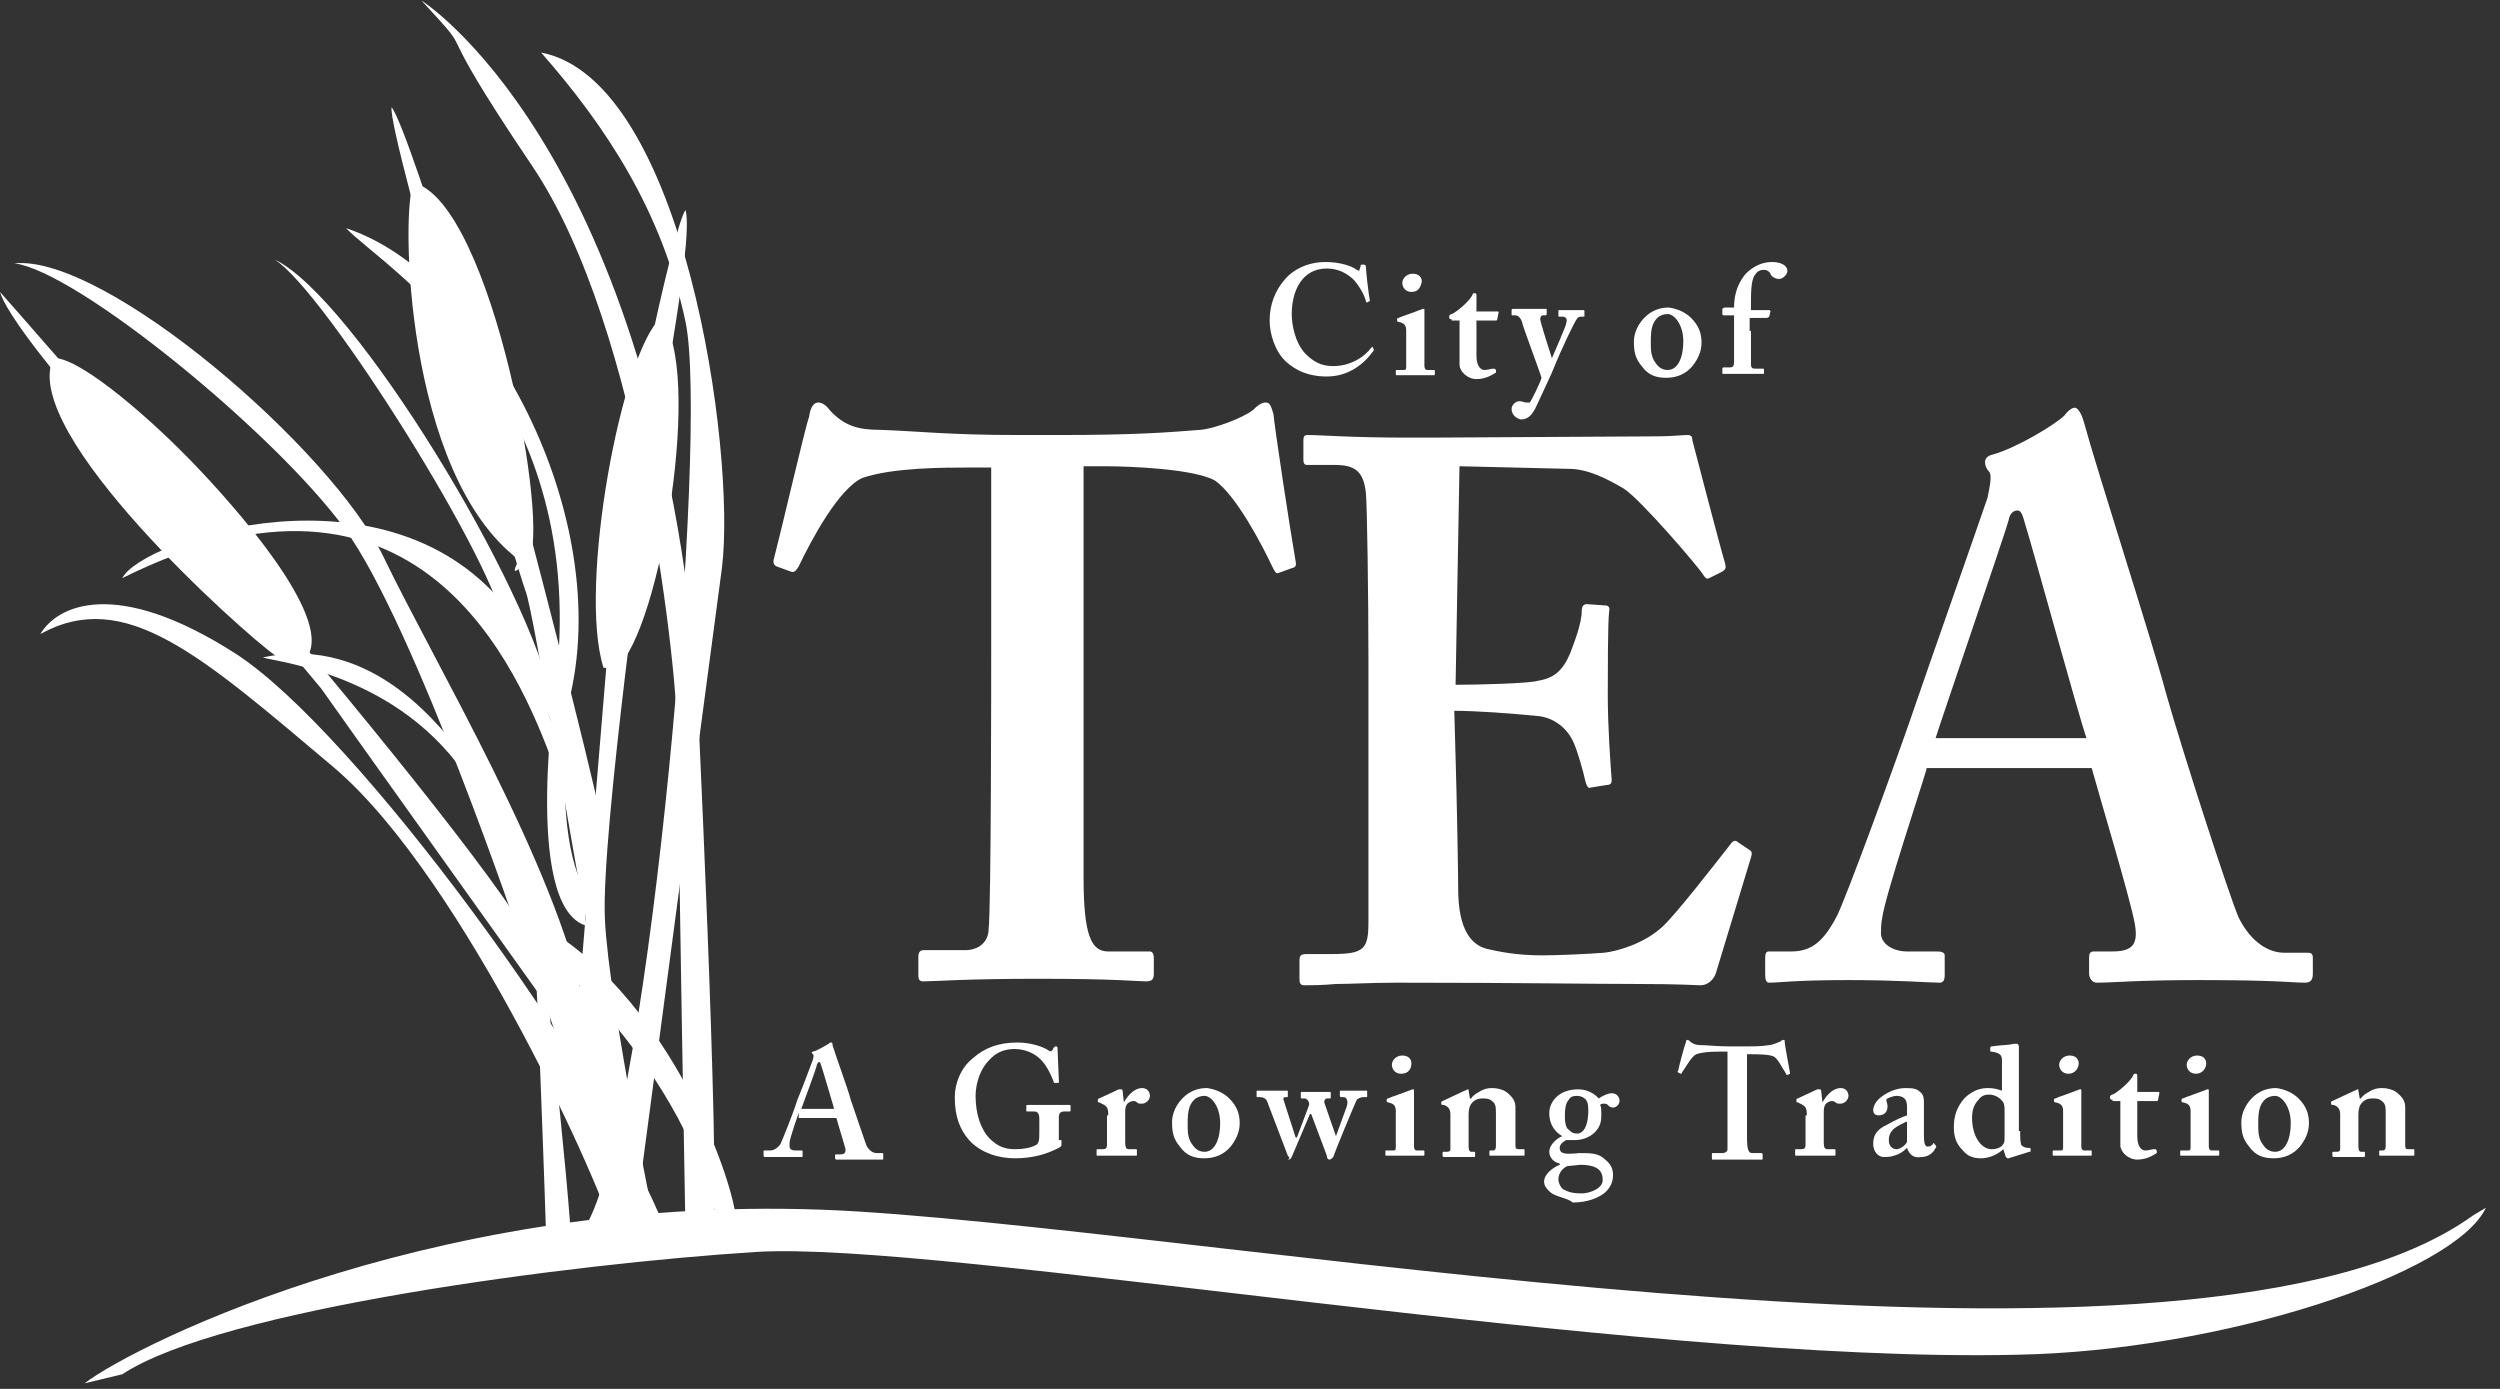 <svg width="171" height="95" viewBox="0 0 171 95" fill="none" xmlns="http://www.w3.org/2000/svg">
<rect x="0" y="0" width="171" height="95" fill="#333333" stroke="none"/>
<path d="M43.242 85.011L49.382 38.831C50.36 30.912 46.801 5.465 37.014 3.596C41.462 8.668 45.289 14.452 46.89 22.015C48.492 29.578 44.488 75.579 40.217 83.587L40.128 84.477L43.242 85.011Z" fill="white"/>
<path d="M28.83 0.037C28.83 0.037 44.223 9.736 47.604 45.505C47.604 45.505 49.295 80.295 48.761 83.943L46.892 84.477C46.892 84.477 46.359 55.114 46.359 50.665C46.359 46.217 43.956 22.549 36.393 11.338C28.83 0.126 33.101 4.664 28.83 0.037Z" fill="white"/>
<path d="M38.883 48.085C42.175 35.361 33.188 18.723 23.668 15.608C26.337 18.367 40.129 26.464 38.082 46.217C38.082 46.217 35.68 61.877 40.04 63.3V60.898C38.972 59.207 38.171 55.114 38.883 48.085Z" fill="white"/>
<path d="M18.773 17.744C24.201 20.324 36.302 40.255 37.815 48.085L37.726 49.331L34.433 42.924C34.344 39.276 22.244 19.879 18.773 17.744Z" fill="white"/>
<path d="M0.977 18.011C7.205 17.388 22.687 30.734 26.246 38.119C29.805 45.505 37.991 59.118 39.949 68.728L35.678 64.457C35.678 64.457 28.381 42.746 23.577 36.162C18.772 29.578 5.247 18.544 0.977 18.011Z" fill="white"/>
<path d="M8.365 39.543C9.611 36.963 26.695 31.09 34.88 41.857L37.728 49.42L37.906 52.445C35.414 45.594 28.563 29.489 8.365 39.543Z" fill="white"/>
<path d="M2.76 43.369C3.916 41.412 7.92 39.454 16.106 44.704C24.292 49.954 41.287 73.266 45.558 84.21L41.999 84.566C41.643 82.252 31.855 60.097 22.78 52.445C13.704 44.793 8.543 40.166 2.76 43.369Z" fill="white"/>
<path d="M28.294 12.494C27.404 14.273 27.671 32.425 35.501 38.297C35.501 38.297 34.522 39.988 36.124 38.297C37.725 36.607 33.721 13.918 28.294 12.494Z" fill="white"/>
<path d="M45.2 21.748C42.531 24.061 39.506 40.166 41.285 45.683H42.175C45.2 43.102 48.136 25.04 45.2 21.748Z" fill="white"/>
<path d="M3.647 24.506C5.16 24.328 9.608 27.976 12.99 31.446C16.371 34.916 22.599 42.123 21.087 44.793C21.087 44.793 20.82 46.127 18.773 44.793C16.727 43.369 1.245 29.578 3.647 24.506Z" fill="white"/>
<path d="M37.014 68.194V65.524C33.367 57.694 0 19.968 0 19.968C0.623 22.104 6.406 28.688 7.563 29.933C8.72 31.179 21.532 46.572 21.977 47.106C22.333 47.64 37.014 68.194 37.014 68.194Z" fill="white"/>
<path d="M31.764 51.733C30.43 50.221 25.714 43.28 17.973 44.971C19.129 45.327 28.116 46.217 32.654 54.314C37.192 62.41 31.764 51.733 31.764 51.733Z" fill="white"/>
<path d="M37.371 85.01C37.371 85.01 36.66 62.855 36.215 59.741L36.482 59.563C36.749 61.343 39.062 82.341 39.062 85.099H37.371V85.01Z" fill="white"/>
<path d="M39.06 74.689L42.531 32.87C42.531 32.87 46.001 15.52 46.891 14.363C47.513 16.587 44.666 30.557 44.488 32.425C44.31 34.294 41.107 56.983 41.374 62.855C41.641 68.728 45.111 85.367 45.111 85.367C45.111 85.367 40.84 86.345 41.107 84.833C41.374 83.409 42.531 80.829 42.531 80.829L39.06 74.689Z" fill="white"/>
<path d="M26.783 7.333C26.516 9.202 35.503 39.276 35.948 40.433C36.482 41.59 39.774 62.054 40.13 62.944C40.486 63.745 41.108 56.004 41.108 56.004C40.397 52.356 35.859 34.827 35.503 33.76C35.147 32.692 28.118 9.024 26.783 7.333Z" fill="white"/>
<path d="M5.785 94.62C9.255 91.951 30.877 81.096 58.816 82.875C86.754 84.655 150.373 96.667 169.147 83.142L170.037 82.608C167.902 87.146 151.975 92.396 138.005 92.663C111.757 93.286 64.332 84.833 51.697 85.634C39.063 86.434 15.128 89.549 8.366 93.998L5.785 94.62Z" fill="white"/>
<path d="M50.362 84.032C50.718 81.808 45.38 66.147 34.613 62.144V63.033C35.681 63.478 47.426 72.91 49.294 84.833" fill="white"/>
<path d="M41.731 83.854C41.731 83.854 37.994 69.707 37.016 68.105C35.948 66.503 37.016 63.745 37.016 63.745C37.016 63.745 39.24 67.215 39.418 67.66C39.596 68.105 42.532 80.829 42.532 80.829L41.731 83.854Z" fill="white"/>
<path d="M67.62 31.98H66.197C64.595 31.98 61.036 31.98 58.99 32.692C57.388 33.404 55.52 36.874 54.63 38.742C54.452 39.009 54.363 39.187 54.096 39.098L53.117 38.742C52.939 38.653 52.85 38.475 52.939 38.209C53.473 36.162 55.075 29.222 55.342 28.51C55.431 27.798 55.697 27.531 55.964 27.531C56.231 27.531 56.498 27.709 56.765 28.065C57.744 29.133 58.723 29.4 60.146 29.4C62.816 29.489 64.862 29.756 69.667 29.756H72.336C77.764 29.756 79.81 29.578 82.124 29.4C83.103 29.311 84.971 28.599 85.683 28.065C86.039 27.709 86.306 27.531 86.573 27.531C86.84 27.531 86.928 27.709 87.106 28.332C87.195 29.311 88.174 35.806 88.619 38.386C88.708 38.742 88.53 38.831 88.441 38.831L87.462 39.187C87.284 39.276 87.195 39.098 87.017 38.742C86.306 37.23 84.526 33.849 83.103 32.87C81.679 32.069 77.319 31.891 75.539 31.891H74.116V60.008C74.116 64.012 74.65 65.08 75.806 65.08H78.654C78.832 65.08 78.921 65.258 78.921 65.525V66.592C78.921 66.948 78.832 67.126 78.387 67.126C77.853 67.126 76.34 66.948 71.002 66.948C66.019 66.948 63.883 67.126 63.172 67.126C62.905 67.126 62.816 67.037 62.816 66.681V65.436C62.816 65.08 62.994 64.991 63.172 64.991H66.019C66.998 64.991 67.62 64.368 67.62 63.567C67.798 62.232 67.798 46.038 67.798 44.971V31.98H67.62Z" fill="white"/>
<path d="M99.562 51.822C99.651 54.669 99.74 59.83 99.74 60.809C99.74 63.567 100.63 64.635 101.697 64.902C102.498 65.08 103.655 65.347 105.524 65.347C106.413 65.347 108.638 65.257 109.705 65.168C110.595 65.08 112.464 64.546 113.709 63.389C114.599 62.588 117.357 59.029 118.336 57.783C118.514 57.517 118.692 57.428 118.87 57.605L119.671 58.139C119.849 58.228 119.849 58.406 119.76 58.673L117.357 66.592C117.18 67.037 116.824 67.393 116.29 67.393C116.023 67.393 114.955 67.304 111.93 67.304C108.816 67.304 103.744 67.215 95.558 67.215C93.778 67.215 92.444 67.304 91.376 67.304C90.397 67.393 89.686 67.393 89.241 67.393C88.974 67.393 88.885 67.304 88.885 66.948V65.702C88.885 65.347 88.974 65.257 89.419 65.257H91.109C93.334 65.257 93.601 64.902 93.601 63.033V50.398V45.238C93.601 40.878 93.512 34.382 93.423 33.671C93.245 32.247 92.711 31.802 91.287 31.802H89.419C89.241 31.802 89.152 31.713 89.152 31.446V30.111C89.152 29.845 89.241 29.756 89.419 29.756C90.486 29.756 92.266 29.934 96.359 29.934H97.782C99.918 29.934 111.307 29.845 113.442 29.845C114.243 29.845 115.133 29.756 115.4 29.756C115.667 29.756 115.756 29.845 115.756 30.111C115.934 30.823 117.802 37.941 117.98 38.475C118.069 38.831 118.069 38.92 117.802 39.098L116.913 39.543C116.735 39.632 116.646 39.543 116.468 39.276C116.29 38.92 112.197 34.115 111.04 33.404C109.972 32.781 108.638 32.069 107.303 32.069L99.829 31.891L99.562 46.839C101.075 46.839 104.545 46.75 105.168 46.572C106.235 46.394 106.858 45.95 107.392 44.704C107.659 43.992 108.193 42.657 108.193 41.767C108.193 41.412 108.371 41.323 108.549 41.323L109.794 41.412C109.972 41.412 110.15 41.501 110.061 41.856C109.972 42.657 109.972 46.216 109.972 47.551C109.972 49.687 110.15 52.178 110.239 53.335C110.239 53.602 110.15 53.691 109.883 53.691L108.816 53.868C108.638 53.957 108.549 53.779 108.46 53.513C108.282 52.712 107.926 51.466 107.659 50.843C107.214 49.776 106.235 49.064 105.168 48.975C103.388 48.797 100.986 48.619 99.473 48.619L99.562 51.822Z" fill="white"/>
<path d="M131.771 52.623C131.416 53.868 128.924 61.342 128.746 62.766C128.657 63.211 128.657 63.567 128.657 63.834C128.657 64.546 129.458 65.079 130.437 65.079H132.483C132.839 65.079 133.017 65.168 133.017 65.346V66.681C133.017 67.037 132.928 67.215 132.661 67.215C131.949 67.215 129.903 67.037 126.433 67.037C122.785 67.037 121.717 67.215 121.005 67.215C120.738 67.215 120.738 66.859 120.738 66.503V65.524C120.738 65.168 120.827 65.079 121.005 65.079H122.518C123.941 65.079 124.742 64.368 125.632 62.677C126.166 61.698 129.636 52.267 131.149 47.818C131.505 46.75 135.508 35.361 135.953 34.026C136.042 33.492 136.309 32.514 136.042 32.247C135.864 32.069 135.775 31.802 135.775 31.624C135.775 31.446 135.864 31.179 136.309 31.09C137.911 30.645 140.58 29.044 141.203 28.421C141.47 28.065 141.737 27.887 141.915 27.887C142.182 27.887 142.449 28.51 142.538 28.866C143.427 32.158 147.253 43.992 148.143 47.373C149.3 51.466 152.503 61.342 153.126 62.766C154.016 64.546 155.261 65.168 156.24 65.168H157.842C158.109 65.168 158.198 65.257 158.198 65.524V66.592C158.198 66.948 158.109 67.215 157.664 67.215C156.774 67.215 155.795 67.037 150.368 67.037C146.186 67.037 144.584 67.215 143.427 67.215C143.072 67.215 142.894 66.859 142.894 66.592V65.524C142.894 65.168 142.983 65.079 143.25 65.079H144.495C145.919 65.079 146.275 64.546 146.008 63.122C145.652 61.253 143.605 54.491 143.072 52.534H131.771V52.623ZM142.716 50.487C142.182 48.975 138.89 36.963 138.534 35.895C138.356 35.272 138.267 34.916 138 34.916C137.733 34.916 137.466 35.094 137.377 35.628C137.199 36.34 132.75 49.331 132.394 50.487H142.716Z" fill="white"/>
<path d="M93.962 23.883V23.972C93.339 24.862 92.271 25.752 90.759 25.752C89.424 25.752 88.623 25.307 88.001 24.773C87.2 24.061 86.844 22.815 86.844 21.926C86.844 20.858 87.2 19.879 87.912 19.078C88.445 18.456 89.424 17.922 90.67 17.922C91.648 17.922 92.449 18.189 92.805 18.456C92.983 18.544 92.983 18.544 92.983 18.456L93.072 18.189C93.072 18.1 93.072 18.1 93.25 18.1C93.339 18.1 93.428 18.1 93.428 18.277C93.428 18.456 93.606 20.146 93.695 20.502C93.695 20.591 93.695 20.591 93.695 20.591L93.517 20.68C93.428 20.68 93.428 20.68 93.428 20.591C93.339 20.235 93.072 19.701 92.627 19.167C92.182 18.722 91.559 18.366 90.759 18.366C89.068 18.366 88.356 19.879 88.356 21.481C88.356 22.104 88.534 23.438 89.335 24.239C90.047 24.951 90.67 25.04 91.204 25.04C92.36 25.04 93.339 24.417 93.784 23.794C93.873 23.705 93.873 23.705 93.873 23.705L93.962 23.883Z" fill="white"/>
<path d="M96.184 22.637C96.184 22.282 96.096 22.104 95.651 22.015C95.562 22.015 95.562 21.926 95.562 21.926V21.837C95.562 21.837 95.562 21.748 95.651 21.748C95.829 21.659 96.896 21.303 97.074 21.214C97.163 21.214 97.252 21.125 97.341 21.125C97.43 21.125 97.43 21.125 97.43 21.214C97.43 21.392 97.43 22.104 97.43 22.993V24.15C97.43 24.595 97.43 24.951 97.43 25.04C97.43 25.218 97.519 25.307 97.608 25.307H98.053C98.142 25.307 98.142 25.307 98.142 25.396V25.574C98.142 25.663 98.142 25.663 98.053 25.663C97.964 25.663 97.519 25.663 96.718 25.663C96.096 25.663 95.651 25.663 95.562 25.663C95.473 25.663 95.473 25.663 95.473 25.574V25.396C95.473 25.307 95.473 25.307 95.562 25.307H96.007C96.096 25.307 96.184 25.307 96.184 25.129C96.184 24.773 96.184 24.506 96.184 24.15V22.637ZM96.54 19.968C96.184 19.968 95.918 19.701 95.918 19.345C95.918 19.078 96.184 18.722 96.629 18.722C97.074 18.722 97.252 18.989 97.252 19.256C97.163 19.701 96.985 19.968 96.54 19.968Z" fill="white"/>
<path d="M99.299 21.837C99.21 21.837 99.121 21.837 99.121 21.659C99.121 21.57 99.21 21.481 99.299 21.481C99.566 21.392 100.545 20.591 100.723 20.146C100.723 20.057 100.812 20.057 100.901 20.057C100.99 20.057 100.99 20.146 100.99 20.235V21.303H102.413C102.502 21.303 102.502 21.303 102.502 21.392L102.413 21.837C102.413 21.837 102.413 21.926 102.324 21.926H100.99C100.99 22.371 100.99 22.905 100.99 23.349V24.328C100.99 25.129 101.346 25.307 101.523 25.307C101.79 25.307 101.968 25.218 102.146 25.218C102.235 25.218 102.235 25.218 102.235 25.218L102.324 25.307C102.324 25.396 102.324 25.396 102.324 25.485C102.146 25.574 101.701 25.93 100.99 25.93C100.367 25.93 99.833 25.396 99.833 24.951C99.833 24.595 99.833 23.705 99.833 23.349V21.926H99.299V21.837Z" fill="white"/>
<path d="M103.393 27.976C103.393 27.709 103.66 27.442 103.926 27.442C104.104 27.442 104.282 27.531 104.371 27.531C104.46 27.531 104.549 27.531 104.638 27.531C104.727 27.442 105.35 26.197 105.439 25.841C105.35 25.485 104.104 22.193 104.104 22.015C104.015 21.748 103.837 21.57 103.66 21.57H103.482C103.393 21.57 103.393 21.57 103.393 21.481V21.214C103.393 21.214 103.393 21.125 103.482 21.125C103.571 21.125 103.837 21.125 104.638 21.125C105.261 21.125 105.617 21.125 105.706 21.125C105.795 21.125 105.795 21.125 105.795 21.214V21.481C105.795 21.481 105.795 21.57 105.706 21.57H105.528C105.439 21.57 105.35 21.659 105.35 21.837C105.35 22.015 106.062 24.239 106.151 24.506C106.329 24.061 107.13 22.282 107.13 22.104C107.219 21.837 107.13 21.659 106.863 21.659H106.685C106.596 21.659 106.596 21.659 106.596 21.57V21.303C106.596 21.214 106.596 21.214 106.685 21.214C106.774 21.214 107.041 21.214 107.575 21.214C107.93 21.214 108.197 21.214 108.286 21.214C108.375 21.214 108.375 21.214 108.375 21.303V21.57C108.375 21.659 108.375 21.659 108.286 21.659H108.197C108.108 21.659 107.93 21.659 107.841 21.837C107.663 22.104 106.863 23.705 106.151 25.485C105.617 26.642 105.172 27.62 104.994 27.976C104.816 28.243 104.638 28.688 104.015 28.688C103.66 28.599 103.393 28.332 103.393 27.976Z" fill="white"/>
<path d="M115.673 21.748C116.207 22.282 116.385 22.816 116.385 23.439C116.385 24.061 116.118 24.595 115.762 25.04C115.317 25.574 114.694 25.841 113.982 25.841C113.27 25.841 112.737 25.663 112.292 25.04C111.847 24.506 111.758 24.061 111.758 23.349C111.758 22.816 112.025 22.104 112.648 21.57C113.181 21.125 113.715 21.036 114.16 21.036C114.783 21.125 115.317 21.392 115.673 21.748ZM115.139 23.349C115.139 22.193 114.516 21.481 114.071 21.481C113.804 21.481 113.537 21.57 113.359 21.748C113.003 22.104 112.915 22.549 112.915 23.349C112.915 23.972 112.915 24.417 113.27 24.862C113.448 25.129 113.715 25.307 114.071 25.307C114.783 25.307 115.139 24.417 115.139 23.349Z" fill="white"/>
<path d="M119.766 22.637C119.766 23.527 119.766 24.684 119.766 24.951C119.766 25.129 119.855 25.218 120.033 25.218H120.567C120.656 25.218 120.656 25.218 120.656 25.307V25.485C120.656 25.574 120.656 25.574 120.567 25.574C120.478 25.574 120.122 25.574 119.143 25.574C118.52 25.574 117.987 25.574 117.898 25.574C117.809 25.574 117.809 25.574 117.809 25.485V25.218C117.809 25.218 117.809 25.129 117.898 25.129H118.342C118.52 25.129 118.609 25.04 118.609 24.773V21.57H117.898C117.898 21.57 117.809 21.57 117.809 21.481V21.125C117.809 21.125 117.898 21.036 117.987 21.036H118.609C118.609 19.968 118.965 19.256 119.41 18.722C119.944 18.189 120.567 17.922 121.19 17.922C121.724 17.922 122.257 18.1 122.257 18.544C122.257 18.811 121.902 19.078 121.724 19.078C121.635 19.078 121.457 19.078 121.368 18.989C121.279 18.989 121.101 18.811 121.101 18.722C121.012 18.544 120.834 18.456 120.656 18.456C120.389 18.456 120.211 18.544 120.033 18.811C119.766 19.167 119.766 20.057 119.766 20.858V21.214H121.012C121.101 21.214 121.101 21.303 121.101 21.303L121.012 21.659C121.012 21.659 120.923 21.748 120.834 21.748H119.677V22.637H119.766Z" fill="white"/>
<path d="M54.631 76.113C54.542 76.38 54.008 77.893 54.008 78.16C54.008 78.249 54.008 78.338 54.008 78.427C54.008 78.605 54.186 78.694 54.364 78.694H54.809C54.898 78.694 54.898 78.694 54.898 78.782V79.049C54.898 79.138 54.898 79.138 54.809 79.138C54.631 79.138 54.186 79.138 53.474 79.138C52.673 79.138 52.407 79.138 52.318 79.138C52.228 79.138 52.228 79.049 52.228 78.96V78.782C52.228 78.694 52.228 78.694 52.318 78.694H52.673C52.94 78.694 53.207 78.516 53.385 78.249C53.474 78.071 54.275 76.113 54.542 75.223C54.631 75.045 55.521 72.732 55.61 72.465C55.61 72.376 55.699 72.198 55.61 72.109L55.521 72.02C55.521 72.02 55.521 71.931 55.61 71.931C55.966 71.842 56.499 71.486 56.677 71.397C56.766 71.308 56.766 71.308 56.855 71.308C56.944 71.308 56.944 71.397 56.944 71.486C57.122 72.109 58.012 74.511 58.19 75.223C58.457 76.024 59.169 78.071 59.258 78.338C59.436 78.694 59.703 78.871 59.969 78.871H60.325C60.414 78.871 60.414 78.871 60.414 78.96V79.227C60.414 79.316 60.414 79.316 60.325 79.316C60.148 79.316 59.881 79.316 58.724 79.316C57.834 79.316 57.478 79.316 57.211 79.316C57.122 79.316 57.122 79.227 57.122 79.227V79.049C57.122 78.96 57.122 78.96 57.211 78.96H57.478C57.745 78.96 57.834 78.871 57.834 78.605C57.745 78.249 57.3 76.825 57.211 76.469H54.631V76.113ZM57.033 75.757C56.944 75.49 56.233 72.999 56.144 72.821C56.144 72.732 56.054 72.643 56.054 72.643C55.966 72.643 55.966 72.643 55.877 72.821C55.877 72.999 54.898 75.579 54.809 75.846H57.033V75.757Z" fill="white"/>
<path d="M72.603 77.982C72.603 78.16 72.603 78.249 72.603 78.338C72.603 78.427 72.514 78.427 72.425 78.516C71.535 78.96 70.645 79.227 69.4 79.227C68.332 79.227 67.086 78.871 66.285 77.982C65.662 77.27 65.307 76.38 65.307 75.045C65.307 74.067 65.751 72.999 66.552 72.376C67.353 71.664 68.332 71.308 69.578 71.308C70.645 71.308 71.446 71.664 71.713 71.842C71.802 71.931 71.891 71.931 71.98 71.842L72.069 71.664C72.158 71.575 72.158 71.575 72.247 71.575C72.336 71.575 72.336 71.664 72.336 71.753L72.425 73.889C72.425 73.978 72.425 74.067 72.425 74.067H72.158C72.069 74.067 72.069 74.067 72.069 73.978C71.891 73.533 71.624 72.91 71.179 72.465C70.823 72.109 70.2 71.753 69.4 71.753C68.777 71.753 68.154 71.931 67.62 72.554C67.086 73.088 66.73 74.067 66.73 74.956C66.73 76.202 67.086 77.27 67.709 77.893C68.243 78.427 68.777 78.605 69.4 78.605C70.022 78.605 70.467 78.516 70.823 78.338C71.09 78.249 71.09 77.893 71.09 77.359V76.558C71.09 76.202 71.001 76.024 70.734 76.024H70.289C70.2 76.024 70.2 76.024 70.2 75.935V75.668C70.2 75.579 70.2 75.579 70.289 75.579C70.378 75.579 70.912 75.579 71.802 75.579C72.692 75.579 73.048 75.579 73.137 75.579C73.226 75.579 73.226 75.579 73.226 75.668V75.935C73.226 76.024 73.226 76.024 73.137 76.024H72.781C72.603 76.024 72.425 76.113 72.425 76.38V77.982H72.603Z" fill="white"/>
<path d="M75.807 76.291C75.807 75.757 75.718 75.668 75.362 75.49L75.184 75.401C75.095 75.401 75.095 75.401 75.095 75.312V75.223C75.095 75.223 75.095 75.134 75.184 75.134L76.519 74.512C76.607 74.512 76.608 74.512 76.696 74.512C76.785 74.512 76.785 74.601 76.785 74.601L76.874 75.401C77.23 74.778 77.675 74.423 78.12 74.423C78.476 74.423 78.654 74.689 78.654 74.957C78.654 75.223 78.387 75.49 78.12 75.49C77.942 75.49 77.853 75.49 77.764 75.401C77.675 75.312 77.586 75.312 77.497 75.312C77.408 75.312 77.141 75.401 77.052 75.579C76.963 75.757 76.963 75.935 76.963 76.113V78.16C76.963 78.516 77.052 78.605 77.23 78.605H77.675C77.764 78.605 77.764 78.605 77.764 78.694V78.96C77.764 79.049 77.764 79.049 77.675 79.049C77.586 79.049 77.141 79.049 76.341 79.049C75.629 79.049 75.184 79.049 75.095 79.049C75.006 79.049 75.006 79.049 75.006 78.96V78.694C75.006 78.605 75.006 78.605 75.095 78.605H75.451C75.629 78.605 75.718 78.516 75.718 78.338V76.291H75.807Z" fill="white"/>
<path d="M84.083 75.134C84.617 75.668 84.795 76.202 84.795 76.825C84.795 77.448 84.528 77.982 84.172 78.427C83.727 78.96 83.104 79.227 82.392 79.227C81.681 79.227 81.147 79.049 80.702 78.427C80.257 77.893 80.168 77.448 80.168 76.736C80.168 76.202 80.435 75.49 81.058 74.957C81.592 74.512 82.126 74.423 82.57 74.423C83.193 74.512 83.727 74.778 84.083 75.134ZM83.46 76.825C83.46 75.668 82.837 74.957 82.392 74.957C82.126 74.957 81.859 75.045 81.681 75.223C81.325 75.579 81.236 76.024 81.236 76.825C81.236 77.448 81.236 77.893 81.592 78.338C81.77 78.605 82.037 78.782 82.392 78.782C83.104 78.782 83.46 77.893 83.46 76.825Z" fill="white"/>
<path d="M88.087 79.049L86.663 75.312C86.574 75.134 86.396 75.045 86.218 75.045H86.04C85.951 75.045 85.951 75.045 85.951 74.956V74.689C85.951 74.6 85.951 74.6 86.04 74.6C86.129 74.6 86.396 74.6 87.108 74.6C87.642 74.6 87.909 74.6 87.998 74.6C88.087 74.6 88.087 74.6 88.087 74.689V74.956C88.087 75.045 88.087 75.045 87.998 75.045H87.909C87.82 75.045 87.731 75.134 87.82 75.312L88.621 77.803H88.71L89.51 75.668C89.599 75.49 89.51 75.312 89.421 75.223C89.332 75.134 89.243 75.134 89.154 75.134H89.065C88.976 75.134 88.976 75.134 88.976 75.045V74.778C88.976 74.689 88.976 74.689 89.065 74.689C89.154 74.689 89.51 74.689 90.133 74.689C90.667 74.689 90.845 74.689 90.934 74.689C91.023 74.689 91.023 74.689 91.023 74.778V75.045C91.023 75.134 91.023 75.134 90.934 75.134H90.756C90.667 75.134 90.578 75.223 90.578 75.401L91.379 77.715L92.091 75.757C92.269 75.312 92.091 75.045 91.913 75.045H91.735C91.735 75.045 91.646 75.045 91.646 74.956V74.689C91.646 74.6 91.646 74.6 91.735 74.6C91.824 74.6 92.091 74.6 92.624 74.6C93.069 74.6 93.247 74.6 93.425 74.6C93.514 74.6 93.514 74.6 93.514 74.689V74.956C93.514 75.045 93.514 75.045 93.425 75.045H93.247C93.069 75.045 92.891 75.134 92.802 75.223C92.713 75.401 91.29 78.782 91.201 79.138C91.112 79.227 91.023 79.316 90.934 79.316C90.845 79.316 90.756 79.227 90.756 79.049L89.688 76.202H89.599L88.354 79.138C88.265 79.316 88.176 79.316 88.087 79.316C88.265 79.227 88.176 79.138 88.087 79.049Z" fill="white"/>
<path d="M95.472 76.024C95.472 75.668 95.383 75.49 94.938 75.401C94.849 75.401 94.849 75.312 94.849 75.312V75.223C94.849 75.223 94.849 75.134 94.938 75.134C95.116 75.045 96.183 74.689 96.361 74.6C96.45 74.6 96.539 74.511 96.628 74.511C96.717 74.511 96.717 74.511 96.717 74.6C96.717 74.778 96.717 75.49 96.717 76.38V77.537C96.717 77.981 96.717 78.337 96.717 78.426C96.717 78.604 96.806 78.693 96.895 78.693H97.34C97.429 78.693 97.429 78.693 97.429 78.782V78.96C97.429 79.049 97.429 79.049 97.34 79.049C97.251 79.049 96.806 79.049 96.005 79.049C95.383 79.049 94.938 79.049 94.849 79.049C94.76 79.049 94.76 79.049 94.76 78.96V78.782C94.76 78.693 94.76 78.693 94.849 78.693H95.294C95.383 78.693 95.472 78.693 95.472 78.515C95.472 78.159 95.472 77.892 95.472 77.537V76.024ZM95.828 73.444C95.472 73.444 95.205 73.177 95.205 72.821C95.205 72.554 95.472 72.198 95.916 72.198C96.361 72.198 96.539 72.465 96.539 72.732C96.539 73.088 96.361 73.444 95.828 73.444Z" fill="white"/>
<path d="M100.186 74.601C100.275 74.601 100.364 74.512 100.364 74.512C100.453 74.512 100.453 74.512 100.453 74.601L100.541 75.134H100.63C100.719 74.957 100.986 74.778 101.164 74.689C101.431 74.512 101.698 74.423 102.054 74.423C102.41 74.423 102.766 74.512 103.033 74.689C103.478 75.046 103.656 75.312 103.656 75.757V77.27C103.656 77.626 103.656 78.071 103.656 78.338C103.656 78.605 103.745 78.605 103.923 78.605H104.19C104.279 78.605 104.279 78.605 104.279 78.694V78.96C104.279 79.049 104.279 79.049 104.19 79.049C104.101 79.049 103.745 79.049 103.033 79.049C102.41 79.049 102.054 79.049 101.965 79.049C101.876 79.049 101.876 79.049 101.876 78.96V78.782C101.876 78.694 101.876 78.694 101.965 78.694H102.143C102.232 78.694 102.321 78.605 102.321 78.427C102.321 78.16 102.321 77.893 102.321 77.448V76.202C102.321 75.757 102.321 75.49 102.054 75.312C101.876 75.134 101.609 75.134 101.431 75.134C101.253 75.134 100.986 75.134 100.719 75.401C100.541 75.579 100.453 75.846 100.453 76.202V78.427C100.453 78.694 100.541 78.782 100.63 78.782H100.808C100.897 78.782 100.897 78.782 100.897 78.871V79.049C100.897 79.138 100.897 79.138 100.808 79.138C100.719 79.138 100.453 79.138 99.83 79.138C99.207 79.138 98.851 79.138 98.762 79.138C98.762 79.138 98.673 79.138 98.673 79.049V78.871C98.673 78.782 98.673 78.782 98.762 78.782H98.94C99.029 78.782 99.207 78.782 99.207 78.605V76.202C99.207 75.846 99.029 75.668 98.762 75.579H98.673C98.584 75.579 98.584 75.49 98.584 75.49V75.401C98.584 75.401 98.584 75.312 98.673 75.312L100.186 74.601Z" fill="white"/>
<path d="M106.149 81.63C105.793 81.363 105.615 81.096 105.615 80.829C105.615 80.295 106.238 79.85 106.683 79.672V79.583C106.238 79.494 105.971 79.138 105.971 78.782C105.971 78.249 106.594 77.804 106.861 77.715C106.416 77.448 105.971 77.003 105.971 76.113C105.971 75.401 106.594 74.511 107.929 74.511C108.818 74.511 109.263 75.045 109.352 75.134C109.619 74.956 109.975 74.778 110.242 74.778C110.598 74.778 110.776 75.045 110.776 75.312C110.776 75.49 110.598 75.757 110.331 75.757C110.153 75.757 110.064 75.668 109.975 75.579C109.886 75.49 109.797 75.49 109.708 75.49C109.619 75.49 109.53 75.49 109.441 75.579C109.53 75.668 109.53 75.935 109.53 76.291C109.53 76.736 109.441 77.092 109.085 77.448C108.729 77.804 108.196 77.982 107.751 77.982C107.484 77.982 107.395 77.982 107.128 77.982C106.95 78.071 106.683 78.249 106.683 78.515C106.683 78.96 107.128 78.96 108.018 78.871C108.818 78.871 109.352 78.871 109.797 79.316C110.242 79.672 110.331 80.028 110.331 80.384C110.331 80.829 110.153 81.274 109.708 81.63C109.352 81.897 108.64 82.252 107.573 82.252C107.306 81.986 106.594 81.897 106.149 81.63ZM107.217 79.761C106.95 79.85 106.594 80.206 106.594 80.651C106.594 80.918 106.772 81.274 106.95 81.363C107.306 81.541 107.573 81.63 108.196 81.63C108.729 81.63 109.708 81.274 109.619 80.651C109.619 80.028 109.174 79.672 108.107 79.672L107.217 79.761ZM108.64 75.935C108.64 75.49 108.551 75.223 108.374 75.134C108.285 75.045 108.107 74.956 107.84 74.956C107.573 74.956 107.395 75.045 107.306 75.223C107.039 75.49 107.039 76.024 107.039 76.469C107.039 76.825 107.128 77.181 107.306 77.27C107.484 77.448 107.573 77.537 107.929 77.537C108.462 77.448 108.64 76.736 108.64 75.935Z" fill="white"/>
<path d="M117.894 71.931H117.627C117.271 71.931 116.559 71.931 116.025 72.109C115.67 72.287 115.314 72.999 115.047 73.355C115.047 73.444 114.958 73.444 114.958 73.444L114.78 73.355C114.78 73.355 114.691 73.266 114.78 73.266C114.869 72.821 115.225 71.486 115.314 71.308C115.314 71.13 115.403 71.13 115.403 71.13C115.492 71.13 115.492 71.13 115.581 71.219C115.759 71.397 116.025 71.486 116.292 71.486C116.826 71.486 117.36 71.575 118.339 71.575H118.873C120.029 71.575 120.474 71.575 121.008 71.486C121.186 71.486 121.631 71.308 121.809 71.219C121.898 71.13 121.898 71.13 121.987 71.13C122.076 71.13 122.076 71.13 122.076 71.308C122.076 71.486 122.343 72.821 122.432 73.355C122.432 73.444 122.432 73.444 122.432 73.444L122.254 73.533C122.254 73.533 122.165 73.533 122.165 73.444C121.987 73.177 121.631 72.465 121.364 72.287C121.097 72.109 120.118 72.109 119.762 72.109H119.496V77.804C119.496 78.605 119.585 78.871 119.851 78.871H120.474C120.474 78.871 120.563 78.871 120.563 78.96V79.227C120.563 79.316 120.563 79.316 120.474 79.316C120.385 79.316 120.029 79.316 118.873 79.316C117.805 79.316 117.36 79.316 117.182 79.316C117.093 79.316 117.093 79.316 117.093 79.227V78.96C117.093 78.871 117.093 78.871 117.182 78.871H117.805C117.983 78.871 118.161 78.782 118.161 78.605C118.161 78.338 118.161 75.045 118.161 74.867V71.931H117.894Z" fill="white"/>
<path d="M123.588 76.291C123.588 75.757 123.499 75.668 123.143 75.49L122.965 75.401C122.876 75.401 122.876 75.401 122.876 75.312V75.223C122.876 75.223 122.876 75.134 122.965 75.134L124.3 74.512C124.389 74.512 124.389 74.512 124.478 74.512C124.567 74.512 124.567 74.601 124.567 74.601L124.656 75.401C125.012 74.778 125.456 74.423 125.901 74.423C126.257 74.423 126.435 74.689 126.435 74.957C126.435 75.223 126.168 75.49 125.901 75.49C125.723 75.49 125.634 75.49 125.545 75.401C125.456 75.312 125.367 75.312 125.278 75.312C125.189 75.312 124.923 75.401 124.834 75.579C124.745 75.757 124.745 75.935 124.745 76.113V78.16C124.745 78.516 124.834 78.605 125.012 78.605H125.456C125.545 78.605 125.545 78.605 125.545 78.694V78.96C125.545 79.049 125.545 79.049 125.456 79.049C125.367 79.049 124.923 79.049 124.122 79.049C123.41 79.049 122.965 79.049 122.876 79.049C122.787 79.049 122.787 79.049 122.787 78.96V78.694C122.787 78.605 122.787 78.605 122.876 78.605H123.232C123.41 78.605 123.499 78.516 123.499 78.338V76.291H123.588Z" fill="white"/>
<path d="M130.44 78.516C130.173 78.782 129.906 78.96 129.551 79.049C129.284 79.138 129.106 79.138 128.839 79.138C128.483 79.138 128.127 78.782 128.127 78.249C128.127 77.715 128.305 77.27 129.106 76.914C129.729 76.558 130.173 76.38 130.44 76.291V75.757C130.44 75.579 130.44 75.312 130.262 75.134C130.173 75.046 129.995 74.957 129.729 74.957C129.551 74.957 129.284 75.046 129.106 75.134C128.928 75.223 129.106 75.401 129.106 75.668C129.106 76.024 128.928 76.291 128.483 76.291C128.305 76.291 128.127 76.202 128.127 75.935C128.127 75.668 128.305 75.312 128.661 75.045C129.106 74.689 129.729 74.423 130.351 74.423C130.974 74.423 131.152 74.512 131.33 74.689C131.597 74.868 131.597 75.223 131.597 75.49V77.181V77.715C131.597 78.249 131.686 78.427 131.864 78.427C132.042 78.427 132.131 78.338 132.22 78.249C132.22 78.16 132.309 78.16 132.309 78.249L132.398 78.338C132.398 78.338 132.487 78.427 132.398 78.516C132.309 78.694 132.042 79.138 131.419 79.138C130.974 79.227 130.618 79.049 130.44 78.516ZM130.351 76.736C129.906 77.003 129.195 77.181 129.195 77.982C129.195 78.427 129.462 78.605 129.729 78.605C129.995 78.605 130.44 78.249 130.44 78.071V76.736H130.351Z" fill="white"/>
<path d="M138.18 77.359C138.18 77.804 138.18 78.16 138.269 78.338C138.358 78.427 138.536 78.516 138.714 78.516C138.892 78.516 138.892 78.516 138.892 78.605V78.694C138.892 78.783 138.892 78.783 138.803 78.783L137.38 79.228C137.291 79.228 137.291 79.228 137.202 79.138L137.024 78.605C136.668 78.96 136.045 79.228 135.511 79.228C135.066 79.228 134.621 79.138 134.265 78.694C133.821 78.249 133.643 77.804 133.643 77.092C133.643 76.38 133.821 75.757 134.354 75.135C134.799 74.69 135.333 74.423 135.956 74.423C136.401 74.423 136.668 74.512 136.935 74.601V72.554C136.935 72.198 136.846 72.02 136.223 71.931C136.134 71.931 136.134 71.931 136.134 71.842V71.664C136.134 71.664 136.134 71.575 136.223 71.575C136.757 71.486 137.469 71.486 137.736 71.397C137.824 71.397 137.913 71.397 138.002 71.397C138.002 71.397 138.091 71.486 138.091 71.575C138.091 72.109 138.091 73.622 138.091 75.046V77.359H138.18ZM137.113 75.935C137.113 75.757 137.113 75.579 137.024 75.401C136.846 75.135 136.49 74.868 136.045 74.868C135.778 74.868 135.511 74.957 135.333 75.224C134.977 75.579 134.888 76.024 134.888 76.469C134.888 77.715 135.511 78.605 136.223 78.605C136.668 78.605 136.935 78.427 137.024 78.249C137.113 78.16 137.113 77.982 137.113 77.804V75.935Z" fill="white"/>
<path d="M141.116 76.024C141.116 75.668 141.027 75.49 140.582 75.401C140.493 75.401 140.493 75.312 140.493 75.312V75.223C140.493 75.223 140.493 75.134 140.582 75.134C140.76 75.045 141.828 74.689 142.006 74.6C142.095 74.6 142.184 74.511 142.273 74.511C142.362 74.511 142.362 74.511 142.362 74.6C142.362 74.778 142.362 75.49 142.362 76.38V77.537C142.362 77.981 142.362 78.337 142.362 78.426C142.362 78.604 142.451 78.693 142.54 78.693H142.985C143.074 78.693 143.074 78.693 143.074 78.782V78.96C143.074 79.049 143.074 79.049 142.985 79.049C142.896 79.049 142.451 79.049 141.65 79.049C141.027 79.049 140.582 79.049 140.493 79.049C140.404 79.049 140.404 79.049 140.404 78.96V78.782C140.404 78.693 140.404 78.693 140.493 78.693H140.938C141.027 78.693 141.116 78.693 141.116 78.515C141.116 78.159 141.116 77.892 141.116 77.537V76.024ZM141.472 73.444C141.116 73.444 140.849 73.177 140.849 72.821C140.849 72.554 141.116 72.198 141.561 72.198C142.006 72.198 142.184 72.465 142.184 72.732C142.184 73.088 141.917 73.444 141.472 73.444Z" fill="white"/>
<path d="M144.498 75.223C144.409 75.223 144.32 75.223 144.32 75.045C144.32 74.957 144.409 74.868 144.498 74.868C144.765 74.778 145.744 73.978 145.922 73.533C145.922 73.444 146.011 73.444 146.1 73.444C146.189 73.444 146.189 73.533 146.189 73.622V74.689H147.612C147.701 74.689 147.701 74.689 147.701 74.778L147.612 75.223C147.612 75.223 147.612 75.312 147.523 75.312H146.189C146.189 75.757 146.189 76.291 146.189 76.736V77.715C146.189 78.516 146.545 78.694 146.723 78.694C146.99 78.694 147.168 78.605 147.346 78.605C147.435 78.605 147.435 78.605 147.435 78.605L147.523 78.694C147.523 78.782 147.523 78.782 147.523 78.871C147.346 78.96 146.901 79.316 146.189 79.316C145.566 79.316 145.032 78.782 145.032 78.338C145.032 77.982 145.032 77.092 145.032 76.736V75.312H144.498V75.223Z" fill="white"/>
<path d="M149.837 76.024C149.837 75.668 149.748 75.49 149.303 75.401C149.214 75.401 149.214 75.312 149.214 75.312V75.223C149.214 75.223 149.214 75.134 149.303 75.134C149.481 75.045 150.549 74.689 150.727 74.6C150.816 74.6 150.905 74.511 150.994 74.511C151.083 74.511 151.082 74.511 151.082 74.6C151.082 74.778 151.082 75.49 151.082 76.38V77.537C151.082 77.981 151.082 78.337 151.082 78.426C151.082 78.604 151.171 78.693 151.26 78.693H151.705C151.794 78.693 151.794 78.693 151.794 78.782V78.96C151.794 79.049 151.794 79.049 151.705 79.049C151.616 79.049 151.171 79.049 150.371 79.049C149.748 79.049 149.303 79.049 149.214 79.049C149.125 79.049 149.125 79.049 149.125 78.96V78.782C149.125 78.693 149.125 78.693 149.214 78.693H149.659C149.748 78.693 149.837 78.693 149.837 78.515C149.837 78.159 149.837 77.892 149.837 77.537V76.024ZM150.193 73.444C149.837 73.444 149.57 73.177 149.57 72.821C149.57 72.554 149.837 72.198 150.282 72.198C150.727 72.198 150.905 72.465 150.905 72.732C150.905 73.088 150.638 73.444 150.193 73.444Z" fill="white"/>
<path d="M157.222 75.134C157.756 75.668 157.933 76.202 157.933 76.825C157.933 77.448 157.667 77.982 157.311 78.427C156.866 78.96 156.243 79.227 155.531 79.227C154.819 79.227 154.285 79.049 153.841 78.427C153.396 77.893 153.307 77.448 153.307 76.736C153.307 76.202 153.574 75.49 154.196 74.957C154.73 74.512 155.264 74.423 155.709 74.423C156.332 74.512 156.866 74.778 157.222 75.134ZM156.688 76.825C156.688 75.668 156.065 74.957 155.62 74.957C155.353 74.957 155.086 75.045 154.908 75.223C154.552 75.579 154.463 76.024 154.463 76.825C154.463 77.448 154.463 77.893 154.819 78.338C154.997 78.605 155.264 78.782 155.62 78.782C156.332 78.782 156.688 77.893 156.688 76.825Z" fill="white"/>
<path d="M161.047 74.601C161.136 74.601 161.225 74.512 161.225 74.512C161.314 74.512 161.314 74.512 161.314 74.601L161.403 75.134H161.492C161.581 74.957 161.848 74.778 162.026 74.689C162.293 74.512 162.56 74.423 162.915 74.423C163.271 74.423 163.627 74.512 163.894 74.689C164.339 75.046 164.517 75.312 164.517 75.757V77.27C164.517 77.626 164.517 78.071 164.517 78.338C164.517 78.605 164.606 78.605 164.784 78.605H165.051C165.14 78.605 165.14 78.605 165.14 78.694V78.96C165.14 79.049 165.14 79.049 165.051 79.049C164.962 79.049 164.606 79.049 163.894 79.049C163.271 79.049 162.915 79.049 162.826 79.049C162.737 79.049 162.737 79.049 162.737 78.96V78.782C162.737 78.694 162.737 78.694 162.826 78.694H163.004C163.093 78.694 163.182 78.605 163.182 78.427C163.182 78.16 163.182 77.893 163.182 77.448V76.202C163.182 75.757 163.182 75.49 162.915 75.312C162.737 75.134 162.471 75.134 162.293 75.134C162.115 75.134 161.848 75.134 161.581 75.401C161.403 75.579 161.314 75.846 161.314 76.202V78.427C161.314 78.694 161.403 78.782 161.492 78.782H161.67C161.759 78.782 161.759 78.782 161.759 78.871V79.049C161.759 79.138 161.759 79.138 161.67 79.138C161.581 79.138 161.314 79.138 160.691 79.138C160.068 79.138 159.712 79.138 159.623 79.138C159.623 79.138 159.534 79.138 159.534 79.049V78.871C159.534 78.782 159.534 78.782 159.623 78.782H159.801C159.89 78.782 160.068 78.782 160.068 78.605V76.202C160.068 75.846 159.89 75.668 159.623 75.579H159.534C159.445 75.579 159.445 75.49 159.445 75.49V75.401C159.445 75.401 159.445 75.312 159.534 75.312L161.047 74.601Z" fill="white"/>
</svg>
